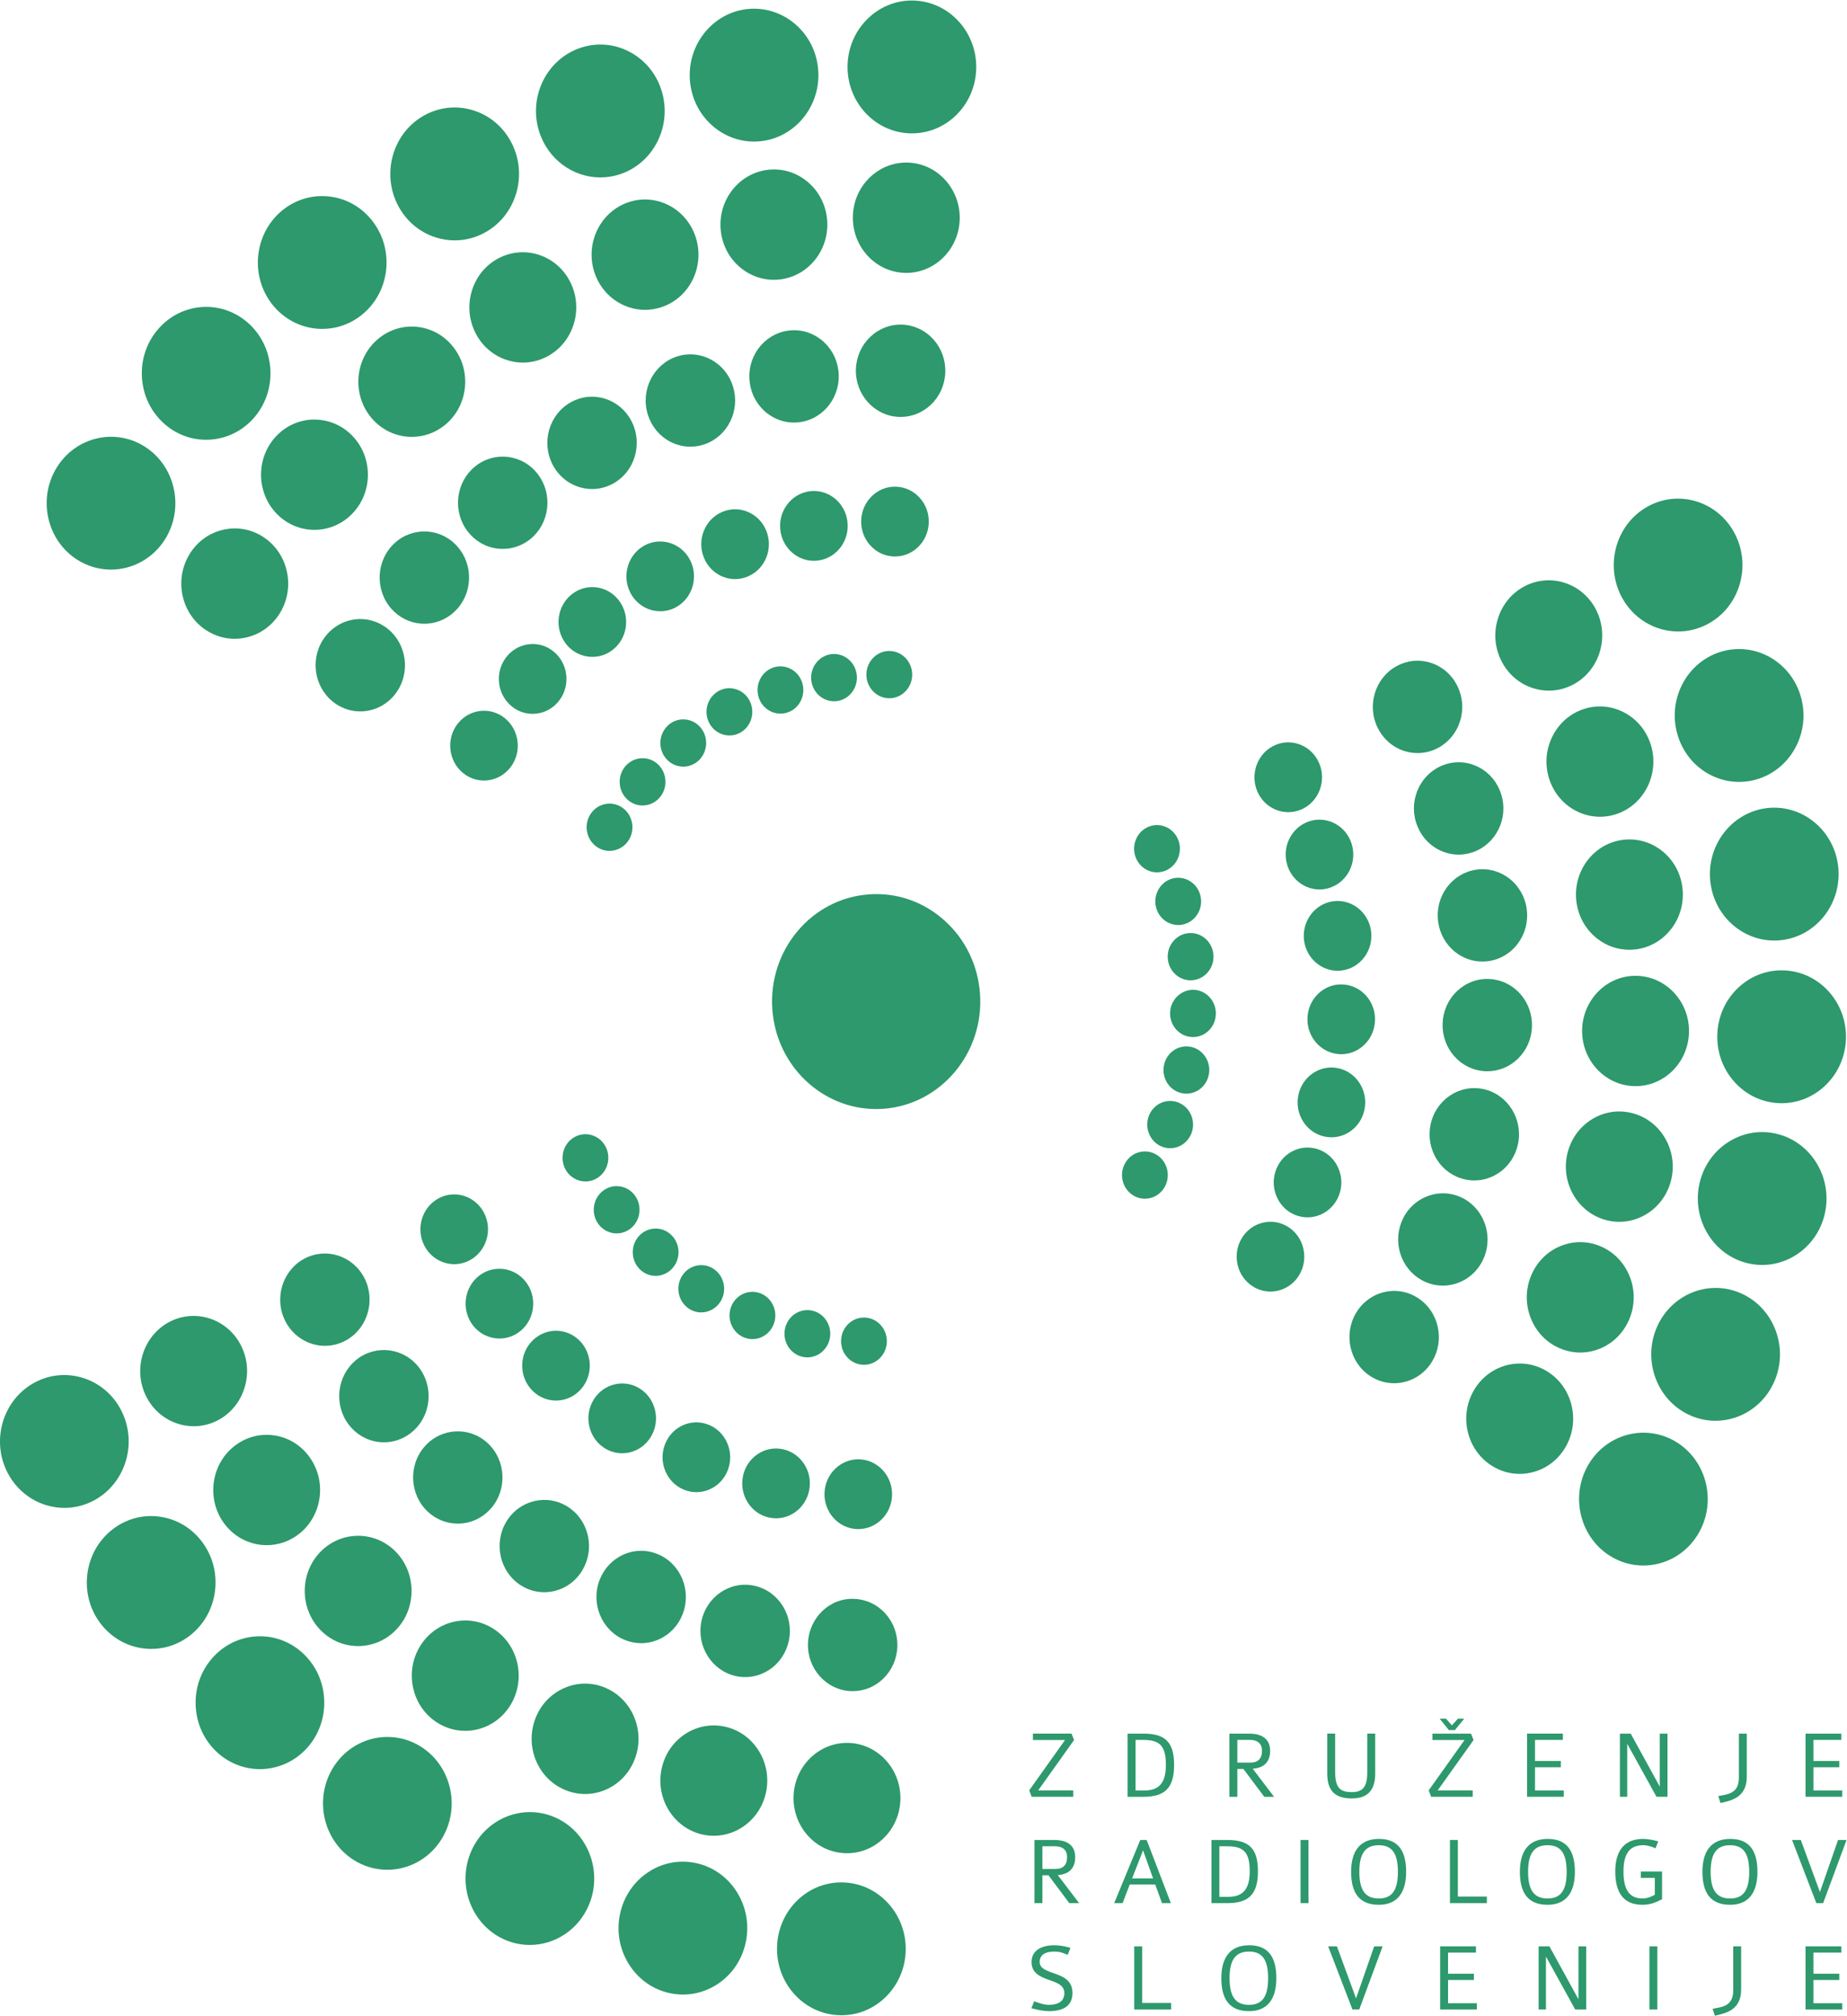 <?xml version="1.0" encoding="UTF-8" standalone="no"?>
<!-- Created with Inkscape (http://www.inkscape.org/) -->

<svg
   version="1.1"
   id="svg2"
   xml:space="preserve"
   width="112.645"
   height="122.857"
   viewBox="0 0 112.645 122.857"
   sodipodi:docname="zdruzenje-radiologov-slovenije.svg"
   inkscape:version="1.1.2 (b8e25be833, 2022-02-05)"
   xmlns:inkscape="http://www.inkscape.org/namespaces/inkscape"
   xmlns:sodipodi="http://sodipodi.sourceforge.net/DTD/sodipodi-0.dtd"
   xmlns="http://www.w3.org/2000/svg"
   xmlns:svg="http://www.w3.org/2000/svg"><defs
     id="defs6"><clipPath
       clipPathUnits="userSpaceOnUse"
       id="clipPath20"><path
         d="M 0,0 H 84.484 V 92.143 H 0 Z"
         id="path18" /></clipPath><clipPath
       clipPathUnits="userSpaceOnUse"
       id="clipPath56"><path
         d="M 0,0 H 84.484 V 92.143 H 0 Z"
         id="path54" /></clipPath><clipPath
       clipPathUnits="userSpaceOnUse"
       id="clipPath72"><path
         d="M 0,0 H 84.484 V 92.143 H 0 Z"
         id="path70" /></clipPath><clipPath
       clipPathUnits="userSpaceOnUse"
       id="clipPath88"><path
         d="M 0,0 H 84.484 V 92.143 H 0 Z"
         id="path86" /></clipPath><clipPath
       clipPathUnits="userSpaceOnUse"
       id="clipPath102"><path
         d="M 0,0 H 84.484 V 92.143 H 0 Z"
         id="path100" /></clipPath><clipPath
       clipPathUnits="userSpaceOnUse"
       id="clipPath118"><path
         d="M 0,0 H 84.484 V 92.143 H 0 Z"
         id="path116" /></clipPath><clipPath
       clipPathUnits="userSpaceOnUse"
       id="clipPath142"><path
         d="M 0,0 H 84.484 V 92.143 H 0 Z"
         id="path140" /></clipPath><clipPath
       clipPathUnits="userSpaceOnUse"
       id="clipPath158"><path
         d="M 0,0 H 84.484 V 92.143 H 0 Z"
         id="path156" /></clipPath><clipPath
       clipPathUnits="userSpaceOnUse"
       id="clipPath184"><path
         d="M 0,0 H 84.484 V 92.143 H 0 Z"
         id="path182" /></clipPath><clipPath
       clipPathUnits="userSpaceOnUse"
       id="clipPath200"><path
         d="M 0,0 H 84.484 V 92.143 H 0 Z"
         id="path198" /></clipPath></defs><sodipodi:namedview
     id="namedview4"
     pagecolor="#ffffff"
     bordercolor="#666666"
     borderopacity="1.0"
     inkscape:pageshadow="2"
     inkscape:pageopacity="0.0"
     inkscape:pagecheckerboard="0"
     showgrid="false"
     inkscape:zoom="3.6203867"
     inkscape:cx="93.636406"
     inkscape:cy="117.25267"
     inkscape:window-width="1920"
     inkscape:window-height="1151"
     inkscape:window-x="0"
     inkscape:window-y="25"
     inkscape:window-maximized="1"
     inkscape:current-layer="g8" /><g
     id="g8"
     inkscape:groupmode="layer"
     inkscape:label="Vector Smart Object2"
     transform="matrix(1.333,0,0,-1.333,0,122.857)"><g
       id="g10"
       transform="translate(49.103,10.011)"><path
         d="M 0,0 V 0.292 H -1.604 L 0.032,2.586 0.038,2.594 -0.073,2.877 -0.077,2.889 H -1.845 V 2.596 h 1.47 L -2.008,0.302 -2.013,0.294 -1.902,0 Z"
         style="fill:#2d996c;fill-opacity:1;fill-rule:nonzero;stroke:none"
         id="path12" /></g><g
       id="g14"><g
         id="g16"
         clip-path="url(#clipPath20)"><g
           id="g22"
           transform="translate(52.316,12.899)"><path
             d="M 0,0 H -0.726 V -2.889 H 0 c 0.996,0 1.402,0.422 1.402,1.456 C 1.402,-0.402 1.009,0 0,0 m 1.026,-1.438 c 0,-0.804 -0.304,-1.163 -0.986,-1.163 h -0.403 v 2.313 H 0 c 0.767,0 1.026,-0.29 1.026,-1.15"
             style="fill:#2d996c;fill-opacity:1;fill-rule:nonzero;stroke:none"
             id="path24" /></g><g
           id="g26"
           transform="translate(56.611,11.284)"><path
             d="M 0,0 H 0.278 L 1.227,-1.267 1.233,-1.274 H 1.681 L 0.703,0.011 c 0.658,0.042 0.798,0.466 0.798,0.818 0,0.683 -0.59,0.786 -0.941,0.786 H -0.362 V -1.274 H 0 Z M 0.587,0.288 H 0 V 1.327 H 0.583 C 0.935,1.327 1.129,1.15 1.129,0.829 1.129,0.47 0.947,0.288 0.587,0.288"
             style="fill:#2d996c;fill-opacity:1;fill-rule:nonzero;stroke:none"
             id="path28" /></g><g
           id="g30"
           transform="translate(61.853,9.936)"><path
             d="M 0,0 C 0.717,0 1.066,0.372 1.066,1.138 V 2.964 H 0.703 V 1.191 C 0.703,0.541 0.506,0.288 0,0.288 c -0.485,0 -0.766,0.148 -0.766,0.903 V 2.964 H -1.129 V 1.147 C -1.129,0.354 -0.781,0 0,0"
             style="fill:#2d996c;fill-opacity:1;fill-rule:nonzero;stroke:none"
             id="path32" /></g></g></g><g
       id="g34"
       transform="translate(66.706,13.583)"><path
         d="M 0,0 -0.279,-0.305 -0.549,0 h -0.288 l 0.414,-0.516 0.005,-0.006 h 0.277 L 0.287,0 Z"
         style="fill:#2d996c;fill-opacity:1;fill-rule:nonzero;stroke:none"
         id="path36" /></g><g
       id="g38"
       transform="translate(67.381,10.303)"><path
         d="M 0,0 H -1.604 L 0.032,2.294 0.038,2.302 -0.073,2.585 -0.078,2.596 H -1.845 V 2.304 h 1.47 L -2.008,0.01 -2.013,0.002 -1.902,-0.292 H 0 Z"
         style="fill:#2d996c;fill-opacity:1;fill-rule:nonzero;stroke:none"
         id="path40" /></g><g
       id="g42"
       transform="translate(71.547,10.299)"><path
         d="m 0,0 h -1.317 v 1.061 h 1.182 v 0.288 h -1.182 v 0.964 h 1.276 V 2.601 H -1.68 V -0.288 H 0 Z"
         style="fill:#2d996c;fill-opacity:1;fill-rule:nonzero;stroke:none"
         id="path44" /></g><g
       id="g46"
       transform="translate(75.938,10.477)"><path
         d="m 0,0 -1.324,2.413 -0.005,0.009 h -0.494 v -2.888 h 0.335 v 2.422 l 1.334,-2.413 0.005,-0.009 H 0.354 V 2.422 H 0 Z"
         style="fill:#2d996c;fill-opacity:1;fill-rule:nonzero;stroke:none"
         id="path48" /></g><g
       id="g50"><g
         id="g52"
         clip-path="url(#clipPath56)"><g
           id="g58"
           transform="translate(78.772,9.738)"><path
             d="M 0,0 C 0.484,0.112 1.148,0.266 1.148,1.19 V 3.161 H 0.786 V 1.146 C 0.786,0.476 0.352,0.397 -0.03,0.328 -0.066,0.322 -0.102,0.315 -0.136,0.309 l -0.02,-0.004 0.101,-0.318 z"
             style="fill:#2d996c;fill-opacity:1;fill-rule:nonzero;stroke:none"
             id="path60" /></g></g></g><g
       id="g62"
       transform="translate(82.608,12.899)"><path
         d="M 0,0 V -2.888 H 1.679 V -2.6 H 0.362 v 1.061 h 1.182 v 0.287 H 0.362 v 0.964 H 1.639 V 0 Z"
         style="fill:#2d996c;fill-opacity:1;fill-rule:nonzero;stroke:none"
         id="path64" /></g><g
       id="g66"><g
         id="g68"
         clip-path="url(#clipPath72)"><g
           id="g74"
           transform="translate(49.193,7.251)"><path
             d="m 0,0 c 0,0.683 -0.589,0.785 -0.941,0.785 h -0.922 v -2.888 h 0.362 v 1.274 h 0.278 l 0.949,-1.267 0.006,-0.007 H 0.18 l -0.978,1.284 C -0.14,-0.777 0,-0.352 0,0 m -0.371,0 c 0,-0.359 -0.183,-0.542 -0.543,-0.542 h -0.587 v 1.039 h 0.583 c 0.352,0 0.547,-0.176 0.547,-0.497"
             style="fill:#2d996c;fill-opacity:1;fill-rule:nonzero;stroke:none"
             id="path76" /></g></g></g><g
       id="g78"
       transform="translate(53.16,5.16)"><path
         d="M 0,0 0.004,-0.012 H 0.41 L -0.693,2.865 -0.697,2.876 H -0.99 l -1.193,-2.888 h 0.384 l 0.327,0.851 h 1.167 z m -0.403,1.118 h -0.961 l 0.502,1.284 z"
         style="fill:#2d996c;fill-opacity:1;fill-rule:nonzero;stroke:none"
         id="path80" /></g><g
       id="g82"><g
         id="g84"
         clip-path="url(#clipPath88)"><g
           id="g90"
           transform="translate(57.554,6.603)"><path
             d="m 0,0 c 0,1.031 -0.393,1.433 -1.402,1.433 h -0.725 v -2.888 h 0.725 C -0.406,-1.455 0,-1.034 0,0 m -0.376,-0.004 c 0,-0.805 -0.304,-1.163 -0.986,-1.163 h -0.403 v 2.312 h 0.363 c 0.767,0 1.026,-0.29 1.026,-1.149"
             style="fill:#2d996c;fill-opacity:1;fill-rule:nonzero;stroke:none"
             id="path92" /></g></g></g><path
       d="m 59.504,5.148 h 0.363 v 2.888 h -0.363 z"
       style="fill:#2d996c;fill-opacity:1;fill-rule:nonzero;stroke:none"
       id="path94" /><g
       id="g96"><g
         id="g98"
         clip-path="url(#clipPath102)"><g
           id="g104"
           transform="translate(63.089,8.085)"><path
             d="m 0,0 c -0.832,0 -1.272,-0.52 -1.272,-1.504 0,-1.014 0.414,-1.508 1.267,-1.508 0.818,0 1.25,0.522 1.25,1.508 C 1.245,-0.492 0.838,0 0,0 m 0.869,-1.504 c 0,-0.844 -0.269,-1.22 -0.874,-1.22 -0.616,0 -0.891,0.376 -0.891,1.22 0,0.841 0.275,1.216 0.891,1.216 0.605,0 0.874,-0.375 0.874,-1.216"
             style="fill:#2d996c;fill-opacity:1;fill-rule:nonzero;stroke:none"
             id="path106" /></g></g></g><g
       id="g108"
       transform="translate(66.701,8.036)"><path
         d="m 0,0 h -0.362 v -2.888 h 1.688 v 0.301 l -1.326,0 z"
         style="fill:#2d996c;fill-opacity:1;fill-rule:nonzero;stroke:none"
         id="path110" /></g><g
       id="g112"><g
         id="g114"
         clip-path="url(#clipPath118)"><g
           id="g120"
           transform="translate(72.055,6.581)"><path
             d="m 0,0 c 0,1.012 -0.407,1.504 -1.245,1.504 -0.832,0 -1.272,-0.52 -1.272,-1.504 0,-1.015 0.415,-1.508 1.267,-1.508 C -0.432,-1.508 0,-0.987 0,0 m -1.25,-1.22 c -0.616,0 -0.891,0.376 -0.891,1.22 0,0.841 0.275,1.216 0.891,1.216 0.605,0 0.874,-0.375 0.874,-1.216 0,-0.844 -0.269,-1.22 -0.874,-1.22"
             style="fill:#2d996c;fill-opacity:1;fill-rule:nonzero;stroke:none"
             id="path122" /></g><g
           id="g124"
           transform="translate(75.071,6.303)"><path
             d="M 0,0 H 0.641 V -0.773 C 0.484,-0.857 0.296,-0.942 0.08,-0.942 c -0.596,0 -0.873,0.392 -0.873,1.234 0,0.82 0.287,1.202 0.905,1.202 0.201,0 0.38,-0.065 0.544,-0.135 L 0.672,1.352 0.799,1.671 0.779,1.676 C 0.59,1.724 0.32,1.782 0.107,1.782 c -0.835,0 -1.276,-0.515 -1.276,-1.49 0,-1.01 0.416,-1.522 1.236,-1.522 0.369,0 0.594,0.099 0.895,0.249 l 0.01,0.005 V 0.292 L 0,0.292 Z"
             style="fill:#2d996c;fill-opacity:1;fill-rule:nonzero;stroke:none"
             id="path126" /></g><g
           id="g128"
           transform="translate(79.162,8.085)"><path
             d="m 0,0 c -0.832,0 -1.272,-0.52 -1.272,-1.504 0,-1.014 0.415,-1.508 1.267,-1.508 0.818,0 1.25,0.522 1.25,1.508 C 1.245,-0.492 0.838,0 0,0 m 0.869,-1.504 c 0,-0.844 -0.269,-1.22 -0.874,-1.22 -0.616,0 -0.891,0.376 -0.891,1.22 0,0.841 0.275,1.216 0.891,1.216 0.605,0 0.874,-0.375 0.874,-1.216"
             style="fill:#2d996c;fill-opacity:1;fill-rule:nonzero;stroke:none"
             id="path130" /></g></g></g><g
       id="g132"
       transform="translate(84.096,8.036)"><path
         d="M 0,0 -0.83,-2.381 -1.7,-0.012 -1.705,0 h -0.4 l 1.107,-2.876 0.004,-0.012 h 0.311 L 0.379,-0.024 0.388,0 Z"
         style="fill:#2d996c;fill-opacity:1;fill-rule:nonzero;stroke:none"
         id="path134" /></g><g
       id="g136"><g
         id="g138"
         clip-path="url(#clipPath142)"><g
           id="g144"
           transform="translate(48.173,1.957)"><path
             d="m 0,0 -0.049,0.017 c -0.315,0.114 -0.557,0.222 -0.557,0.485 0,0.307 0.236,0.475 0.663,0.475 0.265,0 0.428,-0.069 0.585,-0.136 L 0.676,0.826 0.802,1.144 0.784,1.15 c -0.255,0.085 -0.54,0.115 -0.722,0.115 -0.651,0 -1.039,-0.285 -1.039,-0.763 0,-0.497 0.37,-0.669 0.782,-0.815 l 0.046,-0.016 c 0.346,-0.123 0.673,-0.238 0.673,-0.593 0,-0.467 -0.438,-0.537 -0.7,-0.537 -0.239,0 -0.465,0.084 -0.665,0.158 l -0.016,0.006 -0.127,-0.318 0.02,-0.005 c 0.205,-0.055 0.51,-0.129 0.784,-0.129 0.713,0 1.075,0.281 1.075,0.834 C 0.895,-0.31 0.419,-0.145 0,0"
             style="fill:#2d996c;fill-opacity:1;fill-rule:nonzero;stroke:none"
             id="path146" /></g></g></g><g
       id="g148"
       transform="translate(51.894,3.173)"><path
         d="m 0,0 v -2.888 h 1.688 v 0.301 H 0.362 l 0,2.587 z"
         style="fill:#2d996c;fill-opacity:1;fill-rule:nonzero;stroke:none"
         id="path150" /></g><g
       id="g152"><g
         id="g154"
         clip-path="url(#clipPath158)"><g
           id="g160"
           transform="translate(57.151,3.222)"><path
             d="m 0,0 c -0.832,0 -1.272,-0.52 -1.272,-1.504 0,-1.014 0.415,-1.508 1.268,-1.508 0.817,0 1.249,0.522 1.249,1.508 C 1.245,-0.492 0.838,0 0,0 m -0.004,-0.288 c 0.604,0 0.873,-0.375 0.873,-1.216 0,-0.844 -0.269,-1.22 -0.873,-1.22 -0.617,0 -0.892,0.376 -0.892,1.22 0,0.841 0.275,1.216 0.892,1.216"
             style="fill:#2d996c;fill-opacity:1;fill-rule:nonzero;stroke:none"
             id="path162" /></g></g></g><g
       id="g164"
       transform="translate(62.872,3.173)"><path
         d="M 0,0 -0.83,-2.381 -1.7,-0.012 -1.705,0 h -0.401 l 1.108,-2.876 0.004,-0.012 h 0.311 L 0.378,-0.024 0.387,0 Z"
         style="fill:#2d996c;fill-opacity:1;fill-rule:nonzero;stroke:none"
         id="path166" /></g><g
       id="g168"
       transform="translate(65.89,3.173)"><path
         d="M 0,0 V -2.888 H 1.679 V -2.6 H 0.362 v 1.061 h 1.182 v 0.287 H 0.362 v 0.965 H 1.639 V 0 Z"
         style="fill:#2d996c;fill-opacity:1;fill-rule:nonzero;stroke:none"
         id="path170" /></g><g
       id="g172"
       transform="translate(72.219,3.173)"><path
         d="M 0,0 V -2.422 L -1.325,-0.009 -1.329,0 h -0.494 v -2.888 h 0.335 v 2.423 l 1.333,-2.414 0.006,-0.009 H 0.353 V 0 Z"
         style="fill:#2d996c;fill-opacity:1;fill-rule:nonzero;stroke:none"
         id="path174" /></g><path
       d="m 75.465,0.285 h 0.363 v 2.888 h -0.363 z"
       style="fill:#2d996c;fill-opacity:1;fill-rule:nonzero;stroke:none"
       id="path176" /><g
       id="g178"><g
         id="g180"
         clip-path="url(#clipPath184)"><g
           id="g186"
           transform="translate(79.299,1.159)"><path
             d="m 0,0 c 0,-0.67 -0.433,-0.749 -0.816,-0.818 -0.036,-0.006 -0.071,-0.013 -0.106,-0.019 l -0.02,-0.004 0.101,-0.318 0.055,0.013 c 0.485,0.112 1.148,0.266 1.148,1.19 V 2.015 L 0,2.015 Z"
             style="fill:#2d996c;fill-opacity:1;fill-rule:nonzero;stroke:none"
             id="path188" /></g></g></g><g
       id="g190"
       transform="translate(82.608,3.173)"><path
         d="M 0,0 V -2.888 H 1.679 V -2.6 H 0.362 v 1.061 h 1.182 v 0.287 H 0.362 v 0.965 H 1.639 V 0 Z"
         style="fill:#2d996c;fill-opacity:1;fill-rule:nonzero;stroke:none"
         id="path192" /></g><g
       id="g194"><g
         id="g196"
         clip-path="url(#clipPath200)"><g
           id="g202"
           transform="translate(27.712,39.73)"><path
             d="M 0,0 C -0.269,0.527 -0.904,0.729 -1.415,0.452 -1.663,0.317 -1.844,0.091 -1.927,-0.185 -2.01,-0.46 -1.984,-0.753 -1.853,-1.008 c 0.187,-0.367 0.552,-0.577 0.928,-0.577 0.165,0 0.332,0.04 0.487,0.125 C 0.073,-1.182 0.269,-0.527 0,0"
             style="fill:#2d996c;fill-opacity:1;fill-rule:nonzero;stroke:none"
             id="path204" /></g><g
           id="g206"
           transform="translate(20.784,34.364)"><path
             d="M 0,0 C 0.243,0 0.489,0.059 0.719,0.184 1.473,0.594 1.763,1.561 1.365,2.34 0.967,3.118 0.03,3.417 -0.724,3.007 -1.479,2.596 -1.769,1.63 -1.371,0.851 -1.094,0.31 -0.556,0 0,0"
             style="fill:#2d996c;fill-opacity:1;fill-rule:nonzero;stroke:none"
             id="path208" /></g><g
           id="g210"
           transform="translate(13.91,34.608)"><path
             d="m 0,0 c -0.998,-0.543 -1.381,-1.822 -0.855,-2.851 0.366,-0.716 1.077,-1.126 1.813,-1.126 0.321,0 0.647,0.078 0.95,0.243 0.998,0.543 1.382,1.822 0.856,2.852 C 2.238,0.147 0.998,0.543 0,0"
             style="fill:#2d996c;fill-opacity:1;fill-rule:nonzero;stroke:none"
             id="path212" /></g><g
           id="g214"
           transform="translate(6.697,28.299)"><path
             d="m 0,0 c 0.437,-0.856 1.288,-1.345 2.167,-1.345 0.384,0 0.774,0.093 1.136,0.29 1.193,0.649 1.651,2.178 1.023,3.408 C 3.697,3.583 2.215,4.056 1.022,3.408 -0.17,2.759 -0.629,1.23 0,0"
             style="fill:#2d996c;fill-opacity:1;fill-rule:nonzero;stroke:none"
             id="path216" /></g><g
           id="g218"
           transform="translate(5.548,27.674)"><path
             d="m 0,0 c -0.757,1.481 -2.542,2.052 -3.978,1.27 -1.436,-0.781 -1.988,-2.622 -1.231,-4.103 0.527,-1.031 1.552,-1.621 2.61,-1.621 0.462,10e-4 0.931,0.113 1.368,0.351 C 0.205,-3.322 0.757,-1.481 0,0"
             style="fill:#2d996c;fill-opacity:1;fill-rule:nonzero;stroke:none"
             id="path220" /></g><g
           id="g222"
           transform="translate(52.94,39.352)"><path
             d="m 0,0 c -0.237,0.154 -0.517,0.203 -0.79,0.14 -0.273,-0.064 -0.505,-0.234 -0.654,-0.478 -0.15,-0.245 -0.198,-0.534 -0.135,-0.816 0.061,-0.281 0.226,-0.521 0.463,-0.674 0.169,-0.111 0.361,-0.167 0.556,-0.167 0.078,0 0.156,0.009 0.234,0.027 0.273,0.064 0.505,0.234 0.654,0.478 0.149,0.244 0.197,0.534 0.135,0.815 C 0.401,-0.393 0.237,-0.154 0,0"
             style="fill:#2d996c;fill-opacity:1;fill-rule:nonzero;stroke:none"
             id="path224" /></g><g
           id="g226"
           transform="translate(58.951,36.057)"><path
             d="M 0,0 C -0.35,0.227 -0.764,0.301 -1.167,0.206 -1.57,0.111 -1.913,-0.139 -2.133,-0.5 c -0.22,-0.361 -0.291,-0.788 -0.199,-1.204 0.091,-0.415 0.334,-0.769 0.684,-0.996 0.255,-0.166 0.54,-0.245 0.821,-0.245 0.515,0 1.018,0.264 1.312,0.744 V -2.2 c 0.22,0.36 0.291,0.788 0.199,1.203 C 0.593,-0.581 0.35,-0.227 0,0"
             style="fill:#2d996c;fill-opacity:1;fill-rule:nonzero;stroke:none"
             id="path228" /></g><g
           id="g230"
           transform="translate(64.876,32.816)"><path
             d="m 0,0 c -0.462,0.301 -1.01,0.397 -1.543,0.272 -0.533,-0.125 -0.987,-0.456 -1.278,-0.934 -0.601,-0.984 -0.314,-2.29 0.641,-2.91 0.338,-0.219 0.714,-0.324 1.086,-0.324 0.681,0 1.347,0.349 1.735,0.985 v 10e-4 c 0.291,0.476 0.385,1.042 0.264,1.592 C 0.784,-0.769 0.462,-0.301 0,0"
             style="fill:#2d996c;fill-opacity:1;fill-rule:nonzero;stroke:none"
             id="path232" /></g><g
           id="g234"
           transform="translate(70.833,29.433)"><path
             d="m 0,0 c -1.141,0.741 -2.654,0.387 -3.372,-0.791 -0.348,-0.57 -0.46,-1.245 -0.315,-1.902 0.145,-0.658 0.529,-1.217 1.081,-1.576 0.395,-0.257 0.843,-0.389 1.298,-0.389 0.182,0 0.365,0.021 0.547,0.064 0.637,0.149 1.179,0.545 1.527,1.115 0.348,0.57 0.46,1.246 0.315,1.903 C 0.937,-0.919 0.553,-0.359 0,0"
             style="fill:#2d996c;fill-opacity:1;fill-rule:nonzero;stroke:none"
             id="path236" /></g><g
           id="g238"
           transform="translate(76.759,26.192)"><path
             d="m 0,0 c -1.374,0.892 -3.195,0.465 -4.06,-0.952 -0.865,-1.417 -0.451,-3.296 0.922,-4.189 0.487,-0.315 1.028,-0.466 1.565,-0.466 0.978,0 1.937,0.502 2.495,1.418 C 1.787,-2.772 1.374,-0.893 0,0"
             style="fill:#2d996c;fill-opacity:1;fill-rule:nonzero;stroke:none"
             id="path240" /></g><g
           id="g242"
           transform="translate(40.727,62.4)"><path
             d="m 0,0 c -0.569,0.028 -1.065,-0.443 -1.087,-1.038 -0.022,-0.596 0.43,-1.099 1.007,-1.122 0.013,0 0.027,-10e-4 0.041,-10e-4 0.559,0 1.024,0.458 1.046,1.04 C 1.029,-0.526 0.577,-0.023 0,0"
             style="fill:#2d996c;fill-opacity:1;fill-rule:nonzero;stroke:none"
             id="path244" /></g><g
           id="g246"
           transform="translate(42.493,68.256)"><path
             d="M 0,0 C 0.016,0.426 -0.13,0.833 -0.411,1.145 -0.691,1.458 -1.073,1.639 -1.486,1.656 -1.901,1.675 -2.293,1.521 -2.596,1.232 -2.9,0.942 -3.075,0.548 -3.091,0.123 c -0.016,-0.427 0.13,-0.833 0.411,-1.146 0.28,-0.313 0.662,-0.494 1.075,-0.51 0.021,-0.001 0.041,-0.001 0.061,-0.001 0.391,0 0.761,0.149 1.049,0.425 C -0.192,-0.82 -0.016,-0.426 0,0"
             style="fill:#2d996c;fill-opacity:1;fill-rule:nonzero;stroke:none"
             id="path248" /></g><g
           id="g250"
           transform="translate(43.249,75.132)"><path
             d="M 0,0 C 0.021,0.563 -0.172,1.101 -0.543,1.515 -0.915,1.928 -1.42,2.168 -1.966,2.189 -2.513,2.213 -3.034,2.012 -3.434,1.629 -3.835,1.246 -4.068,0.725 -4.089,0.161 c -0.043,-1.162 0.839,-2.145 1.966,-2.189 0.027,-10e-4 0.054,-0.002 0.081,-0.002 0.516,0 1.006,0.198 1.387,0.562 C -0.254,-1.085 -0.021,-0.563 0,0"
             style="fill:#2d996c;fill-opacity:1;fill-rule:nonzero;stroke:none"
             id="path252" /></g><g
           id="g254"
           transform="translate(41.559,84.731)"><path
             d="m 0,0 c -0.653,0.025 -1.276,-0.212 -1.755,-0.67 -0.479,-0.458 -0.757,-1.08 -0.782,-1.754 -0.052,-1.389 1.002,-2.564 2.349,-2.617 0.032,-10e-4 0.063,-0.002 0.095,-0.002 1.305,0 2.392,1.069 2.442,2.426 C 2.401,-1.228 1.347,-0.053 0,0"
             style="fill:#2d996c;fill-opacity:1;fill-rule:nonzero;stroke:none"
             id="path256" /></g><g
           id="g258"
           transform="translate(41.608,86.07)"><path
             d="m 0,0 c 0.039,-0.001 0.077,-0.002 0.116,-0.002 0.743,0 1.449,0.284 1.997,0.808 C 2.69,1.358 3.025,2.108 3.055,2.918 3.117,4.592 1.848,6.006 0.226,6.07 -1.393,6.137 -2.767,4.825 -2.829,3.151 -2.891,1.478 -1.622,0.064 0,0"
             style="fill:#2d996c;fill-opacity:1;fill-rule:nonzero;stroke:none"
             id="path260" /></g><g
           id="g262"
           transform="translate(29.996,33.83)"><path
             d="M 0,0 C 0.018,0 0.035,0.001 0.053,0.001 0.332,0.016 0.589,0.141 0.777,0.355 1.165,0.796 1.133,1.481 0.705,1.881 0.498,2.075 0.229,2.176 -0.05,2.16 -0.329,2.146 -0.587,2.021 -0.775,1.807 -1.162,1.365 -1.13,0.68 -0.702,0.28 -0.508,0.098 -0.26,0 0,0"
             style="fill:#2d996c;fill-opacity:1;fill-rule:nonzero;stroke:none"
             id="path264" /></g><g
           id="g266"
           transform="translate(25.437,28.128)"><path
             d="M 0,0 C 0.026,0 0.051,0.001 0.077,0.002 0.49,0.023 0.87,0.208 1.147,0.524 1.72,1.176 1.672,2.187 1.041,2.778 0.409,3.369 -0.571,3.319 -1.144,2.667 -1.422,2.352 -1.563,1.943 -1.543,1.518 -1.523,1.092 -1.343,0.7 -1.037,0.414 -0.75,0.145 -0.385,0 0,0"
             style="fill:#2d996c;fill-opacity:1;fill-rule:nonzero;stroke:none"
             id="path268" /></g><g
           id="g270"
           transform="translate(20.943,22.501)"><path
             d="M 0,0 C 0.034,0 0.068,0.001 0.102,0.003 0.648,0.03 1.151,0.275 1.518,0.693 2.276,1.555 2.212,2.893 1.376,3.674 0.541,4.456 -0.755,4.391 -1.513,3.528 -2.271,2.666 -2.207,1.329 -1.372,0.547 -0.992,0.192 -0.509,0 0,0"
             style="fill:#2d996c;fill-opacity:1;fill-rule:nonzero;stroke:none"
             id="path272" /></g><g
           id="g274"
           transform="translate(16.385,16.902)"><path
             d="M 0,0 C 0.667,0 1.331,0.279 1.813,0.827 2.718,1.857 2.642,3.456 1.644,4.39 0.645,5.324 -0.904,5.246 -1.81,4.216 -2.716,3.185 -2.64,1.587 -1.641,0.653 -1.174,0.215 -0.586,0 0,0"
             style="fill:#2d996c;fill-opacity:1;fill-rule:nonzero;stroke:none"
             id="path276" /></g><g
           id="g278"
           transform="translate(13.871,16.562)"><path
             d="m 0,0 c -0.583,0.545 -1.336,0.824 -2.121,0.784 -0.786,-0.04 -1.51,-0.393 -2.038,-0.994 -0.528,-0.601 -0.798,-1.378 -0.759,-2.188 0.038,-0.811 0.38,-1.557 0.963,-2.102 0.562,-0.526 1.27,-0.786 1.976,-0.786 0.802,0 1.602,0.336 2.182,0.996 1.091,1.241 1,3.165 -0.203,4.29"
             style="fill:#2d996c;fill-opacity:1;fill-rule:nonzero;stroke:none"
             id="path280" /></g><g
           id="g282"
           transform="translate(54.502,44.297)"><path
             d="m 0,0 c -0.274,0.061 -0.554,0.009 -0.789,-0.148 -0.235,-0.156 -0.397,-0.398 -0.456,-0.68 -0.059,-0.282 -0.008,-0.571 0.143,-0.814 0.152,-0.242 0.386,-0.41 0.659,-0.47 0.074,-0.017 0.149,-0.025 0.222,-0.025 0.482,0 0.917,0.347 1.023,0.853 0.059,0.282 0.009,0.571 -0.143,0.813 C 0.507,-0.228 0.273,-0.061 0,0"
             style="fill:#2d996c;fill-opacity:1;fill-rule:nonzero;stroke:none"
             id="path284" /></g><g
           id="g286"
           transform="translate(61.242,43.32)"><path
             d="m 0,0 c -0.834,0.187 -1.658,-0.363 -1.838,-1.222 -0.088,-0.417 -0.013,-0.843 0.211,-1.202 0.224,-0.358 0.57,-0.605 0.973,-0.695 0.11,-0.024 0.221,-0.036 0.33,-0.036 0.294,0 0.582,0.086 0.835,0.254 0.347,0.231 0.587,0.588 0.674,1.005 0.087,0.416 0.012,0.843 -0.212,1.201 C 0.749,-0.337 0.404,-0.09 0,0"
             style="fill:#2d996c;fill-opacity:1;fill-rule:nonzero;stroke:none"
             id="path288" /></g><g
           id="g290"
           transform="translate(65.733,39.16)"><path
             d="m 0,0 c 0.296,-0.474 0.753,-0.8 1.287,-0.919 0.146,-0.033 0.292,-0.049 0.437,-0.049 0.388,0 0.769,0.115 1.104,0.337 0.459,0.306 0.776,0.777 0.891,1.328 C 3.957,1.835 3.254,2.96 2.152,3.206 1.05,3.453 -0.042,2.727 -0.28,1.589 -0.395,1.038 -0.296,0.474 0,0"
             style="fill:#2d996c;fill-opacity:1;fill-rule:nonzero;stroke:none"
             id="path292" /></g><g
           id="g294"
           transform="translate(76.477,38.29)"><path
             d="m 0,0 c 0.138,0.659 0.019,1.333 -0.335,1.899 -0.353,0.567 -0.9,0.957 -1.538,1.099 -0.639,0.143 -1.292,0.02 -1.841,-0.345 -0.549,-0.365 -0.928,-0.929 -1.066,-1.587 -0.285,-1.36 0.556,-2.705 1.874,-2.998 0.173,-0.039 0.346,-0.058 0.516,-0.058 1.127,0 2.143,0.809 2.39,1.99"
             style="fill:#2d996c;fill-opacity:1;fill-rule:nonzero;stroke:none"
             id="path296" /></g><g
           id="g298"
           transform="translate(81.246,40.334)"><path
             d="m 0,0 c -0.769,0.172 -1.556,0.024 -2.217,-0.416 -0.661,-0.439 -1.117,-1.118 -1.283,-1.911 -0.343,-1.637 0.669,-3.257 2.256,-3.61 0.208,-0.047 0.417,-0.069 0.622,-0.069 1.356,0 2.58,0.974 2.877,2.396 C 2.599,-1.973 1.587,-0.354 0,0"
             style="fill:#2d996c;fill-opacity:1;fill-rule:nonzero;stroke:none"
             id="path300" /></g><g
           id="g302"
           transform="translate(36.027,59.588)"><path
             d="M 0,0 C 0.267,0.088 0.484,0.278 0.612,0.535 0.74,0.791 0.763,1.084 0.677,1.359 0.501,1.926 -0.09,2.24 -0.64,2.058 -1.19,1.876 -1.494,1.266 -1.317,0.698 -1.232,0.424 -1.048,0.2 -0.799,0.068 c 0.151,-0.08 0.314,-0.12 0.478,-0.12 0.107,0 0.216,0.017 0.321,0.052"
             style="fill:#2d996c;fill-opacity:1;fill-rule:nonzero;stroke:none"
             id="path304" /></g><g
           id="g306"
           transform="translate(35.007,66.555)"><path
             d="M 0,0 C 0.189,0.379 0.223,0.811 0.097,1.217 -0.03,1.623 -0.301,1.954 -0.669,2.148 -1.036,2.344 -1.455,2.379 -1.848,2.248 -2.242,2.118 -2.563,1.838 -2.751,1.459 -2.94,1.08 -2.975,0.647 -2.848,0.242 c 0.126,-0.406 0.398,-0.737 0.765,-0.932 0.222,-0.117 0.463,-0.177 0.705,-0.177 0.159,0 0.319,0.026 0.475,0.078 C -0.51,-0.66 -0.189,-0.379 0,0"
             style="fill:#2d996c;fill-opacity:1;fill-rule:nonzero;stroke:none"
             id="path308" /></g><g
           id="g310"
           transform="translate(30.962,75.863)"><path
             d="m 0,0 c -1.074,-0.356 -1.667,-1.547 -1.323,-2.654 0.168,-0.537 0.527,-0.975 1.013,-1.233 0.294,-0.155 0.612,-0.234 0.933,-0.234 0.21,0 0.422,0.034 0.628,0.102 0.52,0.173 0.944,0.544 1.194,1.045 0.25,0.501 0.295,1.073 0.128,1.61 C 2.228,-0.256 1.073,0.357 0,0"
             style="fill:#2d996c;fill-opacity:1;fill-rule:nonzero;stroke:none"
             id="path312" /></g><g
           id="g314"
           transform="translate(28.764,82.923)"><path
             d="m 0,0 c -1.284,-0.425 -1.993,-1.849 -1.581,-3.173 0.333,-1.069 1.296,-1.751 2.33,-1.751 0.247,0 0.498,0.039 0.746,0.121 0.622,0.206 1.129,0.649 1.427,1.248 0.299,0.6 0.353,1.283 0.153,1.925 C 2.663,-0.306 1.283,0.426 0,0"
             style="fill:#2d996c;fill-opacity:1;fill-rule:nonzero;stroke:none"
             id="path316" /></g><g
           id="g318"
           transform="translate(27.469,84.053)"><path
             d="M 0,0 C 0.297,0 0.6,0.047 0.898,0.146 2.444,0.658 3.297,2.371 2.801,3.966 2.561,4.739 2.043,5.368 1.344,5.739 0.644,6.11 -0.154,6.178 -0.902,5.929 -2.448,5.417 -3.302,3.704 -2.805,2.109 -2.405,0.822 -1.245,0 0,0"
             style="fill:#2d996c;fill-opacity:1;fill-rule:nonzero;stroke:none"
             id="path320" /></g><g
           id="g322"
           transform="translate(31.526,32.325)"><path
             d="m 0,0 c 0.173,-0.112 0.366,-0.166 0.556,-0.166 0.349,0 0.69,0.179 0.889,0.505 0.307,0.504 0.16,1.172 -0.329,1.49 C 0.627,2.146 -0.021,1.995 -0.328,1.491 -0.477,1.246 -0.525,0.956 -0.463,0.675 -0.401,0.394 -0.237,0.154 0,0"
             style="fill:#2d996c;fill-opacity:1;fill-rule:nonzero;stroke:none"
             id="path324" /></g><g
           id="g326"
           transform="translate(27.643,25.964)"><path
             d="m 0,0 c 0.25,-0.162 0.533,-0.246 0.821,-0.246 0.115,0 0.231,0.013 0.346,0.04 C 1.57,-0.111 1.913,0.139 2.133,0.5 2.353,0.861 2.424,1.288 2.332,1.704 2.241,2.119 1.998,2.473 1.648,2.7 0.927,3.169 -0.03,2.945 -0.485,2.2 -0.705,1.84 -0.776,1.412 -0.684,0.997 -0.592,0.581 -0.35,0.227 0,0"
             style="fill:#2d996c;fill-opacity:1;fill-rule:nonzero;stroke:none"
             id="path328" /></g><g
           id="g330"
           transform="translate(23.813,19.689)"><path
             d="m 0,0 c 0.338,-0.219 0.714,-0.324 1.087,-0.324 0.68,0 1.346,0.349 1.734,0.986 C 3.112,1.138 3.206,1.704 3.085,2.254 2.964,2.803 2.643,3.272 2.18,3.572 1.226,4.192 -0.04,3.896 -0.641,2.911 -1.242,1.926 -0.954,0.62 0,0"
             style="fill:#2d996c;fill-opacity:1;fill-rule:nonzero;stroke:none"
             id="path332" /></g><g
           id="g334"
           transform="translate(23.355,14.205)"><path
             d="M 0,0 C 0.348,0.57 0.46,1.246 0.315,1.903 0.171,2.56 -0.214,3.119 -0.766,3.479 -1.319,3.838 -1.974,3.953 -2.611,3.804 -3.248,3.654 -3.79,3.258 -4.138,2.688 -4.486,2.118 -4.598,1.442 -4.453,0.785 c 0.144,-0.657 0.528,-1.216 1.081,-1.575 0.395,-0.257 0.843,-0.389 1.298,-0.389 0.182,0 0.365,0.021 0.547,0.064 C -0.89,-0.966 -0.348,-0.57 0,0"
             style="fill:#2d996c;fill-opacity:1;fill-rule:nonzero;stroke:none"
             id="path336" /></g><g
           id="g338"
           transform="translate(19.291,12.281)"><path
             d="m 0,0 c -1.374,0.892 -3.195,0.465 -4.06,-0.952 -0.865,-1.417 -0.451,-3.296 0.922,-4.189 0.487,-0.315 1.028,-0.466 1.564,-0.466 0.979,0 1.938,0.502 2.496,1.418 C 1.787,-2.772 1.374,-0.893 0,0"
             style="fill:#2d996c;fill-opacity:1;fill-rule:nonzero;stroke:none"
             id="path340" /></g><g
           id="g342"
           transform="translate(54.621,46.908)"><path
             d="m 0,0 c -0.568,0.02 -1.065,-0.443 -1.087,-1.038 -0.022,-0.595 0.43,-1.099 1.007,-1.121 0.013,-0.001 0.027,-0.001 0.041,-0.001 0.264,0 0.515,0.101 0.711,0.287 0.205,0.196 0.324,0.463 0.334,0.752 H 1.007 C 1.017,-0.833 0.918,-0.557 0.728,-0.345 0.538,-0.134 0.28,-0.011 0,0"
             style="fill:#2d996c;fill-opacity:1;fill-rule:nonzero;stroke:none"
             id="path344" /></g><g
           id="g346"
           transform="translate(62.499,46.644)"><path
             d="m 0,0 c -0.281,0.313 -0.663,0.494 -1.075,0.51 -0.416,0.02 -0.808,-0.134 -1.111,-0.423 -0.303,-0.29 -0.478,-0.684 -0.494,-1.11 -0.033,-0.879 0.634,-1.622 1.486,-1.655 0.02,-10e-4 0.041,-0.002 0.061,-0.002 0.39,0 0.761,0.15 1.049,0.425 0.303,0.29 0.479,0.684 0.495,1.11 C 0.427,-0.719 0.281,-0.313 0,0"
             style="fill:#2d996c;fill-opacity:1;fill-rule:nonzero;stroke:none"
             id="path348" /></g><g
           id="g350"
           transform="translate(69.548,46.729)"><path
             d="M 0,0 C -0.371,0.414 -0.876,0.653 -1.422,0.675 -1.968,0.698 -2.49,0.497 -2.891,0.115 -3.292,-0.268 -3.524,-0.79 -3.545,-1.353 c -0.021,-0.563 0.172,-1.101 0.543,-1.515 0.372,-0.413 0.877,-0.653 1.423,-0.675 0.027,-10e-4 0.053,-10e-4 0.08,-10e-4 0.517,0 1.007,0.197 1.388,0.562 0.401,0.383 0.633,0.904 0.654,1.467 C 0.564,-0.952 0.371,-0.413 0,0"
             style="fill:#2d996c;fill-opacity:1;fill-rule:nonzero;stroke:none"
             id="path352" /></g><g
           id="g354"
           transform="translate(77.274,44.93)"><path
             d="m 0,0 c 0.052,1.39 -1.002,2.564 -2.35,2.617 -1.344,0.056 -2.485,-1.034 -2.537,-2.424 -0.051,-1.389 1.003,-2.564 2.35,-2.617 0.032,-10e-4 0.064,-0.002 0.096,-0.002 0.618,0 1.203,0.237 1.659,0.672 C -0.303,-1.296 -0.025,-0.673 0,0"
             style="fill:#2d996c;fill-opacity:1;fill-rule:nonzero;stroke:none"
             id="path356" /></g><g
           id="g358"
           transform="translate(83.674,46.825)"><path
             d="m 0,0 c -0.534,0.595 -1.261,0.94 -2.047,0.971 -0.786,0.032 -1.536,-0.255 -2.114,-0.806 -0.577,-0.552 -0.911,-1.301 -0.941,-2.112 -0.03,-0.811 0.248,-1.585 0.782,-2.18 0.534,-0.596 1.261,-0.941 2.047,-0.972 0.038,-10e-4 0.076,-0.002 0.114,-0.002 1.572,0 2.88,1.287 2.941,2.921 C 0.812,-1.369 0.534,-0.595 0,0"
             style="fill:#2d996c;fill-opacity:1;fill-rule:nonzero;stroke:none"
             id="path360" /></g><g
           id="g362"
           transform="translate(33.861,58.662)"><path
             d="M 0,0 C 0.247,0.134 0.429,0.361 0.512,0.636 0.595,0.912 0.568,1.204 0.438,1.46 0.307,1.715 0.088,1.903 -0.179,1.988 -0.446,2.074 -0.73,2.046 -0.977,1.912 -1.225,1.777 -1.407,1.551 -1.489,1.275 -1.572,1 -1.546,0.707 -1.415,0.452 c 0.187,-0.367 0.552,-0.577 0.928,-0.577 0.165,0 0.331,0.04 0.487,0.125"
             style="fill:#2d996c;fill-opacity:1;fill-rule:nonzero;stroke:none"
             id="path364" /></g><g
           id="g366"
           transform="translate(28.838,65.068)"><path
             d="m 0,0 c 0.277,-0.541 0.815,-0.851 1.371,-0.851 0.243,0 0.489,0.059 0.718,0.184 0.755,0.41 1.045,1.377 0.647,2.156 C 2.338,2.267 1.401,2.566 0.647,2.156 -0.108,1.745 -0.398,0.778 0,0"
             style="fill:#2d996c;fill-opacity:1;fill-rule:nonzero;stroke:none"
             id="path368" /></g><g
           id="g370"
           transform="translate(27.692,73.932)"><path
             d="m 0,0 c -0.522,0.166 -1.075,0.114 -1.559,-0.149 -0.998,-0.543 -1.381,-1.822 -0.855,-2.852 0.366,-0.716 1.077,-1.125 1.813,-1.125 0.321,0 0.647,0.078 0.95,0.243 0.484,0.263 0.839,0.704 1,1.243 0.162,0.538 0.111,1.11 -0.144,1.608 C 0.95,-0.533 0.522,-0.167 0,0"
             style="fill:#2d996c;fill-opacity:1;fill-rule:nonzero;stroke:none"
             id="path372" /></g><g
           id="g374"
           transform="translate(22.78,80.342)"><path
             d="m 0,0 c -0.578,-0.314 -1.002,-0.842 -1.195,-1.485 -0.193,-0.644 -0.132,-1.327 0.173,-1.923 0.304,-0.595 0.816,-1.033 1.44,-1.233 0.238,-0.076 0.483,-0.114 0.726,-0.114 0.392,0 0.78,0.099 1.137,0.293 1.193,0.648 1.651,2.177 1.022,3.407 C 2.675,0.175 1.193,0.648 0,0"
             style="fill:#2d996c;fill-opacity:1;fill-rule:nonzero;stroke:none"
             id="path376" /></g><g
           id="g378"
           transform="translate(19.931,81.312)"><path
             d="m 0,0 c 0.287,-0.092 0.582,-0.137 0.874,-0.137 0.472,0 0.94,0.118 1.37,0.352 C 2.939,0.593 3.451,1.228 3.683,2.003 3.916,2.778 3.842,3.601 3.475,4.318 3.108,5.036 2.492,5.563 1.741,5.803 0.99,6.043 0.193,5.966 -0.503,5.588 -1.939,4.807 -2.491,2.966 -1.734,1.485 -1.367,0.767 -0.751,0.24 0,0"
             style="fill:#2d996c;fill-opacity:1;fill-rule:nonzero;stroke:none"
             id="path380" /></g><g
           id="g382"
           transform="translate(34.821,33.019)"><path
             d="m 0,0 c -0.259,0.109 -0.544,0.108 -0.802,-0.004 -0.258,-0.112 -0.458,-0.321 -0.564,-0.588 -0.105,-0.267 -0.104,-0.561 0.005,-0.827 0.108,-0.266 0.31,-0.473 0.569,-0.582 0.128,-0.054 0.262,-0.081 0.396,-0.081 0.138,0 0.276,0.029 0.406,0.085 0.258,0.112 0.458,0.321 0.564,0.588 C 0.68,-1.142 0.678,-0.848 0.57,-0.582 0.461,-0.316 0.259,-0.109 0,0"
             style="fill:#2d996c;fill-opacity:1;fill-rule:nonzero;stroke:none"
             id="path384" /></g><g
           id="g386"
           transform="translate(32.46,24.064)"><path
             d="M 0,0 C 0.381,0.165 0.677,0.474 0.833,0.868 0.989,1.262 0.987,1.696 0.826,2.089 0.666,2.482 0.368,2.787 -0.015,2.948 -0.397,3.109 -0.818,3.107 -1.199,2.942 -1.58,2.777 -1.875,2.468 -2.031,2.074 -2.188,1.679 -2.185,1.245 -2.025,0.852 c 0.16,-0.392 0.459,-0.697 0.841,-0.858 0.189,-0.08 0.387,-0.119 0.585,-0.119 0.203,0 0.406,0.041 0.599,0.125"
             style="fill:#2d996c;fill-opacity:1;fill-rule:nonzero;stroke:none"
             id="path388" /></g><g
           id="g390"
           transform="translate(28.561,17.192)"><path
             d="m 0,0 c 0.25,-0.105 0.512,-0.158 0.773,-0.158 0.269,0 0.538,0.056 0.793,0.166 C 2.07,0.227 2.461,0.635 2.667,1.157 2.874,1.679 2.871,2.252 2.659,2.772 2.447,3.292 2.052,3.695 1.546,3.908 1.04,4.121 0.484,4.119 -0.02,3.9 -0.523,3.681 -0.915,3.273 -1.121,2.752 -1.547,1.674 -1.044,0.44 0,0"
             style="fill:#2d996c;fill-opacity:1;fill-rule:nonzero;stroke:none"
             id="path392" /></g><g
           id="g394"
           transform="translate(29.033,11.709)"><path
             d="M 0,0 C 0.509,1.288 -0.092,2.763 -1.34,3.288 -1.945,3.543 -2.609,3.54 -3.211,3.278 -3.813,3.017 -4.281,2.53 -4.528,1.906 c -0.246,-0.624 -0.243,-1.31 0.01,-1.931 0.253,-0.621 0.726,-1.103 1.33,-1.357 0.299,-0.126 0.612,-0.189 0.925,-0.189 0.321,0 0.642,0.067 0.947,0.199 C -0.714,-1.111 -0.247,-0.624 0,0"
             style="fill:#2d996c;fill-opacity:1;fill-rule:nonzero;stroke:none"
             id="path396" /></g><g
           id="g398"
           transform="translate(25.355,9.086)"><path
             d="m 0,0 c -1.503,0.632 -3.225,-0.114 -3.838,-1.665 -0.614,-1.55 0.11,-3.327 1.613,-3.96 0.363,-0.152 0.739,-0.225 1.109,-0.225 1.161,0 2.264,0.714 2.73,1.89 C 2.227,-2.409 1.503,-0.633 0,0"
             style="fill:#2d996c;fill-opacity:1;fill-rule:nonzero;stroke:none"
             id="path400" /></g><g
           id="g402"
           transform="translate(54.331,49.495)"><path
             d="m 0,0 c -0.277,-0.039 -0.523,-0.187 -0.692,-0.417 -0.169,-0.23 -0.241,-0.514 -0.204,-0.8 0.038,-0.286 0.182,-0.54 0.405,-0.715 0.184,-0.143 0.404,-0.219 0.631,-0.219 0.048,0 0.096,0.003 0.144,0.01 0.278,0.039 0.523,0.187 0.693,0.417 0.169,0.23 0.241,0.514 0.203,0.8 C 1.101,-0.334 0.574,0.08 0,0"
             style="fill:#2d996c;fill-opacity:1;fill-rule:nonzero;stroke:none"
             id="path404" /></g><g
           id="g406"
           transform="translate(60.988,50.956)"><path
             d="m 0,0 c -0.845,-0.119 -1.438,-0.926 -1.323,-1.797 0.107,-0.799 0.772,-1.38 1.532,-1.38 0.07,0 0.14,0.005 0.211,0.015 0.845,0.12 1.438,0.926 1.322,1.798 C 1.626,-0.493 0.846,0.118 0,0"
             style="fill:#2d996c;fill-opacity:1;fill-rule:nonzero;stroke:none"
             id="path408" /></g><g
           id="g410"
           transform="translate(66.588,48.63)"><path
             d="m 0,0 c 0.36,-0.281 0.789,-0.43 1.233,-0.43 0.093,0 0.187,0.007 0.282,0.02 0.541,0.077 1.021,0.366 1.351,0.815 C 3.197,0.854 3.338,1.409 3.264,1.968 3.111,3.12 2.079,3.931 0.959,3.772 0.418,3.695 -0.062,3.406 -0.393,2.957 -0.723,2.508 -0.864,1.953 -0.79,1.394 -0.716,0.836 -0.435,0.341 0,0"
             style="fill:#2d996c;fill-opacity:1;fill-rule:nonzero;stroke:none"
             id="path412" /></g><g
           id="g414"
           transform="translate(74.218,53.761)"><path
             d="m 0,0 c -0.647,-0.091 -1.221,-0.437 -1.616,-0.974 -0.394,-0.537 -0.563,-1.2 -0.475,-1.867 0.089,-0.668 0.424,-1.26 0.945,-1.667 0.429,-0.337 0.943,-0.514 1.473,-0.514 0.111,0 0.224,0.008 0.337,0.024 C 2,-4.809 2.937,-3.535 2.754,-2.157 2.666,-1.489 2.33,-0.897 1.81,-0.49 1.29,-0.083 0.646,0.091 0,0"
             style="fill:#2d996c;fill-opacity:1;fill-rule:nonzero;stroke:none"
             id="path416" /></g><g
           id="g418"
           transform="translate(80.777,55.208)"><path
             d="m 0,0 c -1.608,-0.228 -2.738,-1.763 -2.517,-3.422 0.202,-1.52 1.467,-2.625 2.915,-2.625 0.132,0 0.267,0.009 0.401,0.028 1.609,0.228 2.738,1.763 2.518,3.422 C 3.096,-0.938 1.608,0.227 0,0"
             style="fill:#2d996c;fill-opacity:1;fill-rule:nonzero;stroke:none"
             id="path420" /></g><g
           id="g422"
           transform="translate(31.262,57.113)"><path
             d="M 0,0 C 0.224,0 0.45,0.074 0.641,0.226 1.097,0.592 1.181,1.272 0.827,1.743 0.473,2.213 -0.187,2.3 -0.643,1.934 -1.099,1.569 -1.183,0.889 -0.829,0.418 -0.623,0.144 -0.313,0 0,0"
             style="fill:#2d996c;fill-opacity:1;fill-rule:nonzero;stroke:none"
             id="path424" /></g><g
           id="g426"
           transform="translate(27.294,65.309)"><path
             d="m 0,0 c -0.411,0.053 -0.815,-0.061 -1.142,-0.322 -0.674,-0.54 -0.797,-1.544 -0.274,-2.239 0.305,-0.405 0.762,-0.617 1.224,-0.617 0.331,0 0.665,0.109 0.946,0.334 0.327,0.261 0.535,0.638 0.587,1.061 0.051,0.423 -0.06,0.841 -0.313,1.178 C 0.775,-0.268 0.41,-0.054 0,0"
             style="fill:#2d996c;fill-opacity:1;fill-rule:nonzero;stroke:none"
             id="path428" /></g><g
           id="g430"
           transform="translate(21.747,70.846)"><path
             d="m 0,0 c -0.432,-0.345 -0.707,-0.844 -0.776,-1.403 -0.068,-0.559 0.078,-1.113 0.413,-1.558 0.335,-0.446 0.818,-0.73 1.36,-0.8 0.088,-0.012 0.175,-0.017 0.261,-0.017 0.451,0 0.887,0.153 1.25,0.443 0.431,0.345 0.707,0.844 0.775,1.403 C 3.352,-1.373 3.205,-0.819 2.87,-0.374 2.179,0.545 0.891,0.713 0,0"
             style="fill:#2d996c;fill-opacity:1;fill-rule:nonzero;stroke:none"
             id="path432" /></g><g
           id="g434"
           transform="translate(19.146,77.214)"><path
             d="m 0,0 c -0.646,0.084 -1.289,-0.097 -1.805,-0.51 -1.065,-0.852 -1.26,-2.44 -0.433,-3.539 0.481,-0.64 1.204,-0.975 1.934,-0.975 0.524,0 1.051,0.172 1.496,0.528 0.516,0.413 0.846,1.009 0.927,1.677 0.082,0.669 -0.093,1.33 -0.494,1.862 C 1.225,-0.424 0.648,-0.085 0,0"
             style="fill:#2d996c;fill-opacity:1;fill-rule:nonzero;stroke:none"
             id="path436" /></g><g
           id="g438"
           transform="translate(14.744,77.127)"><path
             d="M 0,0 C 0.631,0 1.266,0.208 1.801,0.636 2.423,1.133 2.819,1.85 2.918,2.655 3.016,3.46 2.805,4.256 2.323,4.897 1.841,5.538 1.146,5.948 0.366,6.049 -0.415,6.151 -1.186,5.933 -1.808,5.436 -3.09,4.409 -3.325,2.497 -2.329,1.174 -1.75,0.404 -0.879,0 0,0"
             style="fill:#2d996c;fill-opacity:1;fill-rule:nonzero;stroke:none"
             id="path440" /></g><g
           id="g442"
           transform="translate(37.161,32.24)"><path
             d="m 0,0 c -0.274,0.061 -0.554,0.008 -0.789,-0.148 -0.235,-0.156 -0.397,-0.398 -0.456,-0.68 -0.059,-0.282 -0.008,-0.571 0.143,-0.814 0.152,-0.242 0.386,-0.41 0.659,-0.47 0.074,-0.017 0.149,-0.025 0.222,-0.025 0.482,0 0.917,0.347 1.023,0.853 C 0.924,-0.702 0.564,-0.126 0,0"
             style="fill:#2d996c;fill-opacity:1;fill-rule:nonzero;stroke:none"
             id="path444" /></g><g
           id="g446"
           transform="translate(34.668,25.681)"><path
             d="m 0,0 c -0.347,-0.231 -0.587,-0.588 -0.674,-1.004 -0.087,-0.417 -0.012,-0.843 0.212,-1.202 0.224,-0.358 0.569,-0.605 0.973,-0.695 0.11,-0.024 0.219,-0.036 0.327,-0.036 0.712,0 1.355,0.512 1.511,1.259 0.088,0.416 0.013,0.843 -0.211,1.201 C 1.914,-0.119 1.568,0.128 1.165,0.218 0.761,0.309 0.347,0.231 0,0"
             style="fill:#2d996c;fill-opacity:1;fill-rule:nonzero;stroke:none"
             id="path448" /></g><g
           id="g450"
           transform="translate(34.525,19.658)"><path
             d="m 0,0 c -1.103,0.247 -2.193,-0.479 -2.432,-1.617 -0.238,-1.137 0.465,-2.263 1.567,-2.509 0.146,-0.032 0.292,-0.048 0.437,-0.048 0.388,0 0.769,0.115 1.104,0.337 0.459,0.306 0.776,0.777 0.891,1.328 C 1.806,-1.371 1.103,-0.246 0,0"
             style="fill:#2d996c;fill-opacity:1;fill-rule:nonzero;stroke:none"
             id="path452" /></g><g
           id="g454"
           transform="translate(33.175,13.216)"><path
             d="m 0,0 c -0.639,0.142 -1.292,0.02 -1.841,-0.345 -0.549,-0.365 -0.928,-0.929 -1.065,-1.587 -0.286,-1.36 0.555,-2.705 1.872,-2.999 h 0.001 c 0.173,-0.039 0.346,-0.057 0.516,-0.057 1.127,0 2.143,0.809 2.39,1.99 0.138,0.658 0.019,1.333 -0.335,1.899 C 1.185,-0.533 0.638,-0.142 0,0"
             style="fill:#2d996c;fill-opacity:1;fill-rule:nonzero;stroke:none"
             id="path456" /></g><g
           id="g458"
           transform="translate(31.867,6.975)"><path
             d="m 0,0 c -0.769,0.171 -1.556,0.024 -2.217,-0.416 -0.661,-0.439 -1.117,-1.118 -1.283,-1.911 -0.166,-0.793 -0.023,-1.605 0.403,-2.287 0.426,-0.682 1.084,-1.152 1.853,-1.323 0.209,-0.047 0.419,-0.07 0.628,-0.07 0.559,0 1.107,0.165 1.589,0.485 0.661,0.44 1.116,1.118 1.282,1.911 C 2.599,-1.974 1.587,-0.354 0,0"
             style="fill:#2d996c;fill-opacity:1;fill-rule:nonzero;stroke:none"
             id="path460" /></g><g
           id="g462"
           transform="translate(52.909,50.621)"><path
             d="m 0,0 c 0.086,-0.275 0.27,-0.499 0.519,-0.631 0.15,-0.079 0.313,-0.12 0.477,-0.12 0.108,0 0.216,0.018 0.322,0.053 0.266,0.088 0.483,0.278 0.611,0.534 C 2.057,0.093 2.08,0.386 1.995,0.661 1.818,1.228 1.227,1.541 0.677,1.359 0.127,1.177 -0.176,0.567 0,0"
             style="fill:#2d996c;fill-opacity:1;fill-rule:nonzero;stroke:none"
             id="path464" /></g><g
           id="g466"
           transform="translate(58.897,52.605)"><path
             d="m 0,0 c 0.21,-0.676 0.82,-1.108 1.474,-1.108 0.156,0 0.315,0.025 0.471,0.076 0.812,0.269 1.261,1.17 1,2.007 C 2.685,1.813 1.812,2.276 1,2.007 0.188,1.738 -0.261,0.837 0,0"
             style="fill:#2d996c;fill-opacity:1;fill-rule:nonzero;stroke:none"
             id="path468" /></g><g
           id="g470"
           transform="translate(66.112,57.211)"><path
             d="m 0,0 c -0.52,-0.172 -0.944,-0.543 -1.194,-1.045 -0.25,-0.501 -0.296,-1.073 -0.129,-1.609 0.168,-0.537 0.527,-0.975 1.013,-1.232 0.294,-0.156 0.612,-0.235 0.933,-0.235 0.21,0 0.422,0.034 0.628,0.102 0.52,0.172 0.944,0.544 1.194,1.045 0.25,0.501 0.295,1.073 0.128,1.61 C 2.406,-0.827 2.047,-0.39 1.56,-0.132 1.075,0.125 0.52,0.173 0,0"
             style="fill:#2d996c;fill-opacity:1;fill-rule:nonzero;stroke:none"
             id="path472" /></g><g
           id="g474"
           transform="translate(72.454,59.744)"><path
             d="m 0,0 c -0.622,-0.206 -1.129,-0.649 -1.427,-1.249 -0.299,-0.599 -0.353,-1.282 -0.154,-1.924 0.333,-1.069 1.296,-1.751 2.33,-1.751 0.247,0 0.498,0.039 0.746,0.121 1.284,0.425 1.992,1.848 1.58,3.173 C 2.663,-0.306 1.283,0.426 0,0"
             style="fill:#2d996c;fill-opacity:1;fill-rule:nonzero;stroke:none"
             id="path476" /></g><g
           id="g478"
           transform="translate(78.669,62.344)"><path
             d="m 0,0 c -0.749,-0.248 -1.359,-0.782 -1.719,-1.504 -0.359,-0.721 -0.425,-1.544 -0.184,-2.316 0.24,-0.773 0.758,-1.403 1.457,-1.773 0.423,-0.224 0.881,-0.337 1.343,-0.337 0.302,0 0.607,0.048 0.903,0.146 0.749,0.248 1.359,0.782 1.719,1.504 0.359,0.722 0.425,1.544 0.184,2.317 C 3.207,-0.369 1.545,0.512 0,0"
             style="fill:#2d996c;fill-opacity:1;fill-rule:nonzero;stroke:none"
             id="path480" /></g><g
           id="g482"
           transform="translate(28.623,57.144)"><path
             d="m 0,0 c -0.188,-0.214 -0.284,-0.49 -0.27,-0.779 0.013,-0.288 0.135,-0.554 0.342,-0.748 0.195,-0.181 0.442,-0.28 0.703,-0.28 0.017,0 0.035,10e-4 0.052,0.002 0.28,0.014 0.537,0.139 0.725,0.353 0.188,0.214 0.284,0.49 0.27,0.779 C 1.808,-0.385 1.687,-0.119 1.479,0.075 1.052,0.475 0.388,0.441 0,0"
             style="fill:#2d996c;fill-opacity:1;fill-rule:nonzero;stroke:none"
             id="path484" /></g><g
           id="g486"
           transform="translate(24.295,62.716)"><path
             d="m 0,0 c -0.413,-0.021 -0.793,-0.206 -1.07,-0.522 -0.278,-0.316 -0.419,-0.724 -0.399,-1.15 0.02,-0.425 0.2,-0.817 0.506,-1.104 0.286,-0.268 0.652,-0.413 1.037,-0.413 0.025,0 0.051,0 0.077,0.002 0.413,0.021 0.793,0.206 1.07,0.522 0.278,0.315 0.42,0.724 0.399,1.149 C 1.6,-1.09 1.421,-0.698 1.115,-0.412 0.809,-0.125 0.413,0.025 0,0"
             style="fill:#2d996c;fill-opacity:1;fill-rule:nonzero;stroke:none"
             id="path488" /></g><g
           id="g490"
           transform="translate(19.515,63.649)"><path
             d="M 0,0 C 0.546,0.028 1.048,0.273 1.416,0.69 1.783,1.108 1.97,1.648 1.943,2.211 1.917,2.774 1.679,3.293 1.274,3.671 0.438,4.453 -0.858,4.388 -1.615,3.526 -2.373,2.664 -2.31,1.326 -1.474,0.544 c 0.379,-0.355 0.863,-0.547 1.372,-0.547 0.034,0 0.068,0.001 0.102,0.003"
             style="fill:#2d996c;fill-opacity:1;fill-rule:nonzero;stroke:none"
             id="path492" /></g><g
           id="g494"
           transform="translate(16.029,72.329)"><path
             d="m 0,0 c -0.484,0.453 -1.11,0.679 -1.762,0.651 -0.652,-0.033 -1.253,-0.326 -1.692,-0.825 -0.905,-1.03 -0.829,-2.629 0.169,-3.563 0.468,-0.437 1.055,-0.653 1.642,-0.653 0.666,0 1.33,0.279 1.812,0.827 0.439,0.499 0.663,1.145 0.631,1.818 C 0.768,-1.072 0.484,-0.453 0,0"
             style="fill:#2d996c;fill-opacity:1;fill-rule:nonzero;stroke:none"
             id="path496" /></g><g
           id="g498"
           transform="translate(7.455,72.846)"><path
             d="m 0,0 c 0.546,-0.511 1.242,-0.788 1.974,-0.788 0.049,0 0.098,0.002 0.147,0.004 0.786,0.04 1.509,0.393 2.038,0.994 C 5.249,1.451 5.158,3.375 3.955,4.5 3.372,5.045 2.618,5.323 1.834,5.284 1.048,5.244 0.325,4.891 -0.203,4.29 -0.732,3.689 -1.002,2.912 -0.963,2.102 -0.925,1.291 -0.583,0.545 0,0"
             style="fill:#2d996c;fill-opacity:1;fill-rule:nonzero;stroke:none"
             id="path500" /></g><g
           id="g502"
           transform="translate(39.529,29.763)"><path
             d="M 0,0 C 0.559,0 1.025,0.458 1.046,1.039 1.068,1.634 0.617,2.138 0.04,2.16 -0.239,2.169 -0.507,2.07 -0.712,1.873 -0.918,1.677 -1.037,1.411 -1.047,1.122 -1.058,0.834 -0.959,0.558 -0.769,0.346 -0.579,0.135 -0.32,0.012 -0.041,0.001 -0.027,0 -0.013,0 0,0"
             style="fill:#2d996c;fill-opacity:1;fill-rule:nonzero;stroke:none"
             id="path504" /></g><g
           id="g506"
           transform="translate(37.723,23.907)"><path
             d="m 0,0 c -0.033,-0.879 0.634,-1.622 1.486,-1.655 0.02,-10e-4 0.04,-10e-4 0.06,-10e-4 0.826,0 1.513,0.675 1.545,1.534 C 3.124,0.757 2.457,1.5 1.605,1.534 0.756,1.568 0.033,0.879 0,0"
             style="fill:#2d996c;fill-opacity:1;fill-rule:nonzero;stroke:none"
             id="path508" /></g><g
           id="g510"
           transform="translate(39.09,19.06)"><path
             d="m 0,0 c -1.125,0.059 -2.079,-0.865 -2.123,-2.028 -0.043,-1.163 0.839,-2.145 1.966,-2.19 0.027,-0.001 0.054,-0.001 0.08,-0.001 0.517,0 1.007,0.197 1.388,0.562 0.401,0.383 0.634,0.904 0.655,1.467 0.021,0.563 -0.172,1.101 -0.544,1.515 C 1.051,-0.261 0.546,-0.022 0,0"
             style="fill:#2d996c;fill-opacity:1;fill-rule:nonzero;stroke:none"
             id="path512" /></g><g
           id="g514"
           transform="translate(36.308,10.05)"><path
             d="m 0,0 c -0.025,-0.673 0.206,-1.316 0.649,-1.811 0.444,-0.494 1.048,-0.781 1.7,-0.806 0.033,-0.002 0.065,-0.003 0.097,-0.003 0.617,0 1.203,0.237 1.658,0.672 0.48,0.458 0.757,1.081 0.783,1.754 C 4.938,1.196 3.884,2.37 2.537,2.424 1.193,2.477 0.052,1.389 0,0"
             style="fill:#2d996c;fill-opacity:1;fill-rule:nonzero;stroke:none"
             id="path516" /></g><g
           id="g518"
           transform="translate(38.608,6.094)"><path
             d="m 0,0 c -1.628,0.068 -2.993,-1.245 -3.055,-2.919 -0.03,-0.81 0.248,-1.585 0.782,-2.18 0.534,-0.595 1.261,-0.94 2.047,-0.971 0.039,-10e-4 0.078,-0.002 0.116,-0.002 0.744,0 1.449,0.285 1.997,0.809 0.577,0.551 0.912,1.301 0.942,2.111 C 2.891,-1.478 1.622,-0.064 0,0"
             style="fill:#2d996c;fill-opacity:1;fill-rule:nonzero;stroke:none"
             id="path520" /></g><g
           id="g522"
           transform="translate(52.626,52.328)"><path
             d="m 0,0 c 0.102,-0.033 0.207,-0.049 0.311,-0.049 0.168,0 0.335,0.042 0.487,0.125 C 1.046,0.211 1.228,0.437 1.31,0.713 1.393,0.989 1.367,1.281 1.236,1.537 0.967,2.063 0.332,2.266 -0.179,1.988 -0.426,1.854 -0.608,1.628 -0.691,1.352 -0.774,1.076 -0.747,0.784 -0.617,0.528 -0.486,0.273 -0.267,0.085 0,0"
             style="fill:#2d996c;fill-opacity:1;fill-rule:nonzero;stroke:none"
             id="path524" /></g><g
           id="g526"
           transform="translate(58.943,55.031)"><path
             d="M 0,0 C 0.243,0 0.489,0.059 0.719,0.184 1.473,0.594 1.763,1.561 1.365,2.34 1.173,2.717 0.849,2.994 0.455,3.12 0.06,3.246 -0.358,3.206 -0.724,3.007 -1.478,2.596 -1.768,1.629 -1.371,0.851 -1.094,0.31 -0.556,0 0,0"
             style="fill:#2d996c;fill-opacity:1;fill-rule:nonzero;stroke:none"
             id="path528" /></g><g
           id="g530"
           transform="translate(64.251,57.828)"><path
             d="m 0,0 c 0.2,-0.064 0.404,-0.095 0.607,-0.095 0.328,0 0.653,0.082 0.952,0.244 0.483,0.263 0.839,0.704 1,1.243 C 2.721,1.931 2.669,2.502 2.414,3 2.16,3.499 1.732,3.866 1.21,4.032 0.688,4.199 0.134,4.146 -0.349,3.883 -1.347,3.34 -1.731,2.061 -1.205,1.032 -0.95,0.533 -0.522,0.167 0,0"
             style="fill:#2d996c;fill-opacity:1;fill-rule:nonzero;stroke:none"
             id="path532" /></g><g
           id="g534"
           transform="translate(70.138,60.701)"><path
             d="m 0,0 c 0.239,-0.076 0.483,-0.114 0.726,-0.114 0.392,0 0.781,0.099 1.137,0.292 C 3.056,0.827 3.514,2.356 2.886,3.586 2.257,4.817 0.776,5.289 -0.418,4.641 -0.995,4.327 -1.42,3.799 -1.613,3.155 -1.806,2.512 -1.745,1.829 -1.44,1.233 -1.135,0.637 -0.624,0.199 0,0"
             style="fill:#2d996c;fill-opacity:1;fill-rule:nonzero;stroke:none"
             id="path536" /></g><g
           id="g538"
           transform="translate(76.782,63.292)"><path
             d="M 0,0 C 0.462,0 0.932,0.113 1.368,0.35 2.064,0.729 2.575,1.364 2.807,2.139 3.04,2.914 2.966,3.736 2.599,4.454 1.842,5.935 0.058,6.505 -1.378,5.724 -2.814,4.942 -3.366,3.102 -2.609,1.62 -2.082,0.589 -1.058,0 0,0"
             style="fill:#2d996c;fill-opacity:1;fill-rule:nonzero;stroke:none"
             id="path540" /></g><g
           id="g542"
           transform="translate(28.446,55.256)"><path
             d="m 0,0 c -0.489,0.317 -1.137,0.165 -1.445,-0.339 -0.149,-0.244 -0.197,-0.534 -0.135,-0.815 0.062,-0.282 0.227,-0.521 0.464,-0.675 0.173,-0.112 0.365,-0.166 0.556,-0.166 0.348,0 0.689,0.179 0.888,0.504 0.149,0.245 0.197,0.535 0.135,0.816 C 0.401,-0.394 0.237,-0.154 0,0"
             style="fill:#2d996c;fill-opacity:1;fill-rule:nonzero;stroke:none"
             id="path544" /></g><g
           id="g546"
           transform="translate(20.835,58.923)"><path
             d="m 0,0 c -0.454,-0.744 -0.237,-1.731 0.485,-2.2 0.255,-0.166 0.54,-0.245 0.821,-0.245 0.515,0 1.018,0.264 1.311,0.745 C 3.072,-0.956 2.854,0.031 2.133,0.5 1.411,0.969 0.454,0.745 0,0"
             style="fill:#2d996c;fill-opacity:1;fill-rule:nonzero;stroke:none"
             id="path548" /></g><g
           id="g550"
           transform="translate(18.215,60.625)"><path
             d="m 0,0 c 0.601,0.985 0.313,2.29 -0.641,2.91 -0.462,0.301 -1.01,0.398 -1.543,0.272 -0.533,-0.124 -0.987,-0.456 -1.278,-0.933 -0.601,-0.985 -0.314,-2.29 0.641,-2.911 0.33,-0.214 0.705,-0.325 1.086,-0.325 0.152,0 0.305,0.018 0.457,0.053 C -0.745,-0.809 -0.291,-0.477 0,0"
             style="fill:#2d996c;fill-opacity:1;fill-rule:nonzero;stroke:none"
             id="path552" /></g><g
           id="g554"
           transform="translate(10.198,67.941)"><path
             d="m 0,0 c -0.637,-0.149 -1.179,-0.546 -1.527,-1.115 -0.348,-0.571 -0.46,-1.246 -0.315,-1.904 0.144,-0.656 0.528,-1.216 1.081,-1.575 0.395,-0.257 0.842,-0.389 1.298,-0.389 0.182,0 0.365,0.021 0.546,0.064 0.637,0.149 1.18,0.545 1.528,1.115 0.348,0.57 0.46,1.246 0.315,1.903 C 2.781,-1.244 2.397,-0.684 1.844,-0.325 1.292,0.034 0.637,0.149 0,0"
             style="fill:#2d996c;fill-opacity:1;fill-rule:nonzero;stroke:none"
             id="path556" /></g><g
           id="g558"
           transform="translate(3.511,66.588)"><path
             d="m 0,0 c 0.486,-0.316 1.028,-0.466 1.564,-0.466 0.979,0 1.937,0.502 2.496,1.418 C 4.925,2.369 4.511,4.248 3.138,5.141 1.764,6.033 -0.057,5.606 -0.922,4.189 -1.342,3.502 -1.476,2.688 -1.302,1.897 -1.128,1.106 -0.665,0.432 0,0"
             style="fill:#2d996c;fill-opacity:1;fill-rule:nonzero;stroke:none"
             id="path560" /></g><g
           id="g562"
           transform="translate(28.214,35.771)"><path
             d="M 0,0 C 0.224,0 0.45,0.074 0.641,0.226 1.097,0.592 1.181,1.272 0.827,1.743 0.655,1.971 0.408,2.116 0.13,2.152 -0.147,2.189 -0.422,2.111 -0.643,1.934 -1.099,1.569 -1.183,0.889 -0.829,0.418 -0.623,0.144 -0.313,0 0,0"
             style="fill:#2d996c;fill-opacity:1;fill-rule:nonzero;stroke:none"
             id="path564" /></g><g
           id="g566"
           transform="translate(22.851,30.964)"><path
             d="M 0,0 C 0.331,0 0.665,0.109 0.946,0.334 1.273,0.595 1.481,0.972 1.533,1.395 1.584,1.818 1.474,2.236 1.22,2.573 0.698,3.268 -0.276,3.395 -0.95,2.856 -1.276,2.594 -1.484,2.218 -1.536,1.795 -1.588,1.372 -1.477,0.954 -1.224,0.617 -0.919,0.212 -0.462,0 0,0"
             style="fill:#2d996c;fill-opacity:1;fill-rule:nonzero;stroke:none"
             id="path568" /></g><g
           id="g570"
           transform="translate(19.594,28.065)"><path
             d="m 0,0 c 0.068,0.56 -0.078,1.113 -0.413,1.558 -0.691,0.919 -1.979,1.087 -2.87,0.374 -0.892,-0.713 -1.054,-2.042 -0.363,-2.961 0.335,-0.445 0.818,-0.73 1.36,-0.8 0.087,-0.011 0.174,-0.017 0.26,-0.017 0.452,0 0.888,0.153 1.25,0.443 C -0.344,-1.058 -0.068,-0.559 0,0"
             style="fill:#2d996c;fill-opacity:1;fill-rule:nonzero;stroke:none"
             id="path572" /></g><g
           id="g574"
           transform="translate(12.204,21.516)"><path
             d="M 0,0 C 0.524,0 1.051,0.172 1.496,0.528 2.561,1.381 2.755,2.969 1.929,4.067 1.529,4.6 0.952,4.94 0.304,5.024 -0.344,5.109 -0.985,4.927 -1.501,4.514 -2.567,3.662 -2.761,2.074 -1.935,0.975 -1.453,0.335 -0.73,0 0,0"
             style="fill:#2d996c;fill-opacity:1;fill-rule:nonzero;stroke:none"
             id="path576" /></g><g
           id="g578"
           transform="translate(9.243,21.67)"><path
             d="M 0,0 C -0.482,0.641 -1.177,1.05 -1.957,1.152 -2.738,1.255 -3.51,1.036 -4.131,0.538 -4.752,0.041 -5.149,-0.676 -5.247,-1.481 c -0.099,-0.805 0.112,-1.601 0.594,-2.242 0.58,-0.771 1.451,-1.175 2.33,-1.175 0.631,0 1.266,0.208 1.801,0.636 0.622,0.498 1.018,1.215 1.117,2.02 C 0.693,-1.437 0.482,-0.641 0,0"
             style="fill:#2d996c;fill-opacity:1;fill-rule:nonzero;stroke:none"
             id="path580" /></g><g
           id="g582"
           transform="translate(53.933,41.747)"><path
             d="m 0,0 c -0.259,0.109 -0.544,0.108 -0.802,-0.004 -0.258,-0.112 -0.458,-0.321 -0.564,-0.588 -0.105,-0.267 -0.104,-0.561 0.005,-0.827 0.108,-0.266 0.31,-0.473 0.569,-0.582 0.128,-0.054 0.262,-0.081 0.396,-0.081 0.138,0 0.276,0.029 0.406,0.085 0.258,0.112 0.458,0.321 0.564,0.588 C 0.68,-1.142 0.678,-0.848 0.57,-0.582 0.461,-0.316 0.259,-0.109 0,0"
             style="fill:#2d996c;fill-opacity:1;fill-rule:nonzero;stroke:none"
             id="path584" /></g><g
           id="g586"
           transform="translate(60.407,39.578)"><path
             d="m 0,0 c -0.79,0.333 -1.694,-0.06 -2.016,-0.874 -0.156,-0.395 -0.154,-0.829 0.006,-1.222 0.16,-0.393 0.459,-0.698 0.841,-0.859 0.189,-0.079 0.387,-0.119 0.585,-0.119 0.203,0 0.406,0.042 0.599,0.126 0.381,0.165 0.677,0.474 0.833,0.868 0.156,0.394 0.154,0.828 -0.007,1.221 C 0.681,-0.466 0.383,-0.161 0,0"
             style="fill:#2d996c;fill-opacity:1;fill-rule:nonzero;stroke:none"
             id="path588" /></g><g
           id="g590"
           transform="translate(67.909,34.696)"><path
             d="M 0,0 C 0.426,1.078 -0.077,2.312 -1.121,2.752 -2.166,3.191 -3.362,2.672 -3.788,1.595 -3.995,1.073 -3.992,0.499 -3.78,-0.02 c 0.212,-0.52 0.607,-0.923 1.113,-1.136 0.252,-0.107 0.513,-0.157 0.77,-0.157 0.807,0 1.574,0.496 1.897,1.313"
             style="fill:#2d996c;fill-opacity:1;fill-rule:nonzero;stroke:none"
             id="path592" /></g><g
           id="g594"
           transform="translate(71.376,30.512)"><path
             d="m 0,0 c 0.298,-0.125 0.611,-0.188 0.924,-0.188 0.321,0 0.642,0.066 0.947,0.198 0.602,0.261 1.07,0.749 1.317,1.372 0.246,0.624 0.243,1.31 -0.01,1.931 C 2.925,3.934 2.452,4.416 1.848,4.671 1.243,4.926 0.578,4.922 -0.024,4.661 -0.626,4.4 -1.093,3.912 -1.34,3.288 -1.587,2.665 -1.583,1.979 -1.33,1.358 -1.077,0.737 -0.605,0.254 0,0"
             style="fill:#2d996c;fill-opacity:1;fill-rule:nonzero;stroke:none"
             id="path596" /></g><g
           id="g598"
           transform="translate(79.605,33.053)"><path
             d="m 0,0 c -1.503,0.632 -3.225,-0.114 -3.838,-1.665 -0.614,-1.55 0.11,-3.327 1.613,-3.959 0.363,-0.153 0.739,-0.226 1.109,-0.226 1.161,0 2.264,0.714 2.73,1.89 0.297,0.752 0.292,1.577 -0.012,2.325 C 1.297,-0.887 0.728,-0.307 0,0"
             style="fill:#2d996c;fill-opacity:1;fill-rule:nonzero;stroke:none"
             id="path600" /></g><g
           id="g602"
           transform="translate(38.017,62.253)"><path
             d="m 0,0 c -0.572,-0.081 -0.974,-0.627 -0.896,-1.218 0.072,-0.54 0.523,-0.934 1.038,-0.934 0.047,0 0.094,0.004 0.142,0.01 0.573,0.082 0.974,0.628 0.896,1.218 C 1.101,-0.334 0.574,0.081 0,0"
             style="fill:#2d996c;fill-opacity:1;fill-rule:nonzero;stroke:none"
             id="path604" /></g><g
           id="g606"
           transform="translate(37.028,69.701)"><path
             d="m 0,0 c -0.409,-0.058 -0.772,-0.277 -1.022,-0.616 -0.25,-0.339 -0.356,-0.759 -0.3,-1.181 0.056,-0.423 0.268,-0.797 0.597,-1.055 0.272,-0.213 0.596,-0.325 0.932,-0.325 0.07,0 0.142,0.005 0.213,0.015 0.409,0.058 0.772,0.277 1.022,0.617 0.25,0.339 0.356,0.759 0.3,1.181 C 1.686,-0.942 1.474,-0.567 1.145,-0.31 0.816,-0.052 0.41,0.057 0,0"
             style="fill:#2d996c;fill-opacity:1;fill-rule:nonzero;stroke:none"
             id="path608" /></g><g
           id="g610"
           transform="translate(37.566,76.637)"><path
             d="m 0,0 c -0.436,0.341 -0.973,0.487 -1.515,0.41 -0.541,-0.077 -1.021,-0.366 -1.351,-0.815 -0.331,-0.449 -0.472,-1.004 -0.398,-1.562 0.074,-0.559 0.355,-1.054 0.79,-1.395 0.36,-0.282 0.789,-0.43 1.233,-0.43 0.093,0 0.188,0.007 0.282,0.02 1.117,0.158 1.902,1.225 1.749,2.378 C 0.716,-0.836 0.435,-0.341 0,0"
             style="fill:#2d996c;fill-opacity:1;fill-rule:nonzero;stroke:none"
             id="path612" /></g><g
           id="g614"
           transform="translate(36.886,83.904)"><path
             d="m 0,0 c -0.52,0.407 -1.163,0.581 -1.81,0.49 -1.336,-0.189 -2.274,-1.464 -2.091,-2.842 0.089,-0.667 0.424,-1.259 0.945,-1.667 0.429,-0.336 0.943,-0.513 1.473,-0.513 0.111,0 0.224,0.008 0.337,0.024 1.335,0.188 2.273,1.463 2.09,2.841 C 0.855,-0.999 0.52,-0.407 0,0"
             style="fill:#2d996c;fill-opacity:1;fill-rule:nonzero;stroke:none"
             id="path616" /></g><g
           id="g618"
           transform="translate(34.498,85.693)"><path
             d="M 0,0 C 0.132,0 0.267,0.009 0.401,0.028 2.01,0.256 3.139,1.79 2.919,3.45 2.698,5.109 1.212,6.273 -0.398,6.047 -2.006,5.819 -3.135,4.284 -2.915,2.625 -2.713,1.105 -1.448,0 0,0"
             style="fill:#2d996c;fill-opacity:1;fill-rule:nonzero;stroke:none"
             id="path620" /></g><g
           id="g622"
           transform="translate(43.206,50.084)"><path
             d="M 0,0 C -0.962,0.859 -2.19,1.284 -3.459,1.187 -4.728,1.094 -5.885,0.496 -6.719,-0.496 -7.552,-1.488 -7.96,-2.755 -7.87,-4.064 c 0.18,-2.584 2.275,-4.563 4.748,-4.563 0.114,0 0.228,0.004 0.343,0.012 2.62,0.194 4.599,2.55 4.411,5.252 C 1.541,-2.054 0.962,-0.859 0,0"
             style="fill:#2d996c;fill-opacity:1;fill-rule:nonzero;stroke:none"
             id="path624" /></g></g></g></g></svg>
